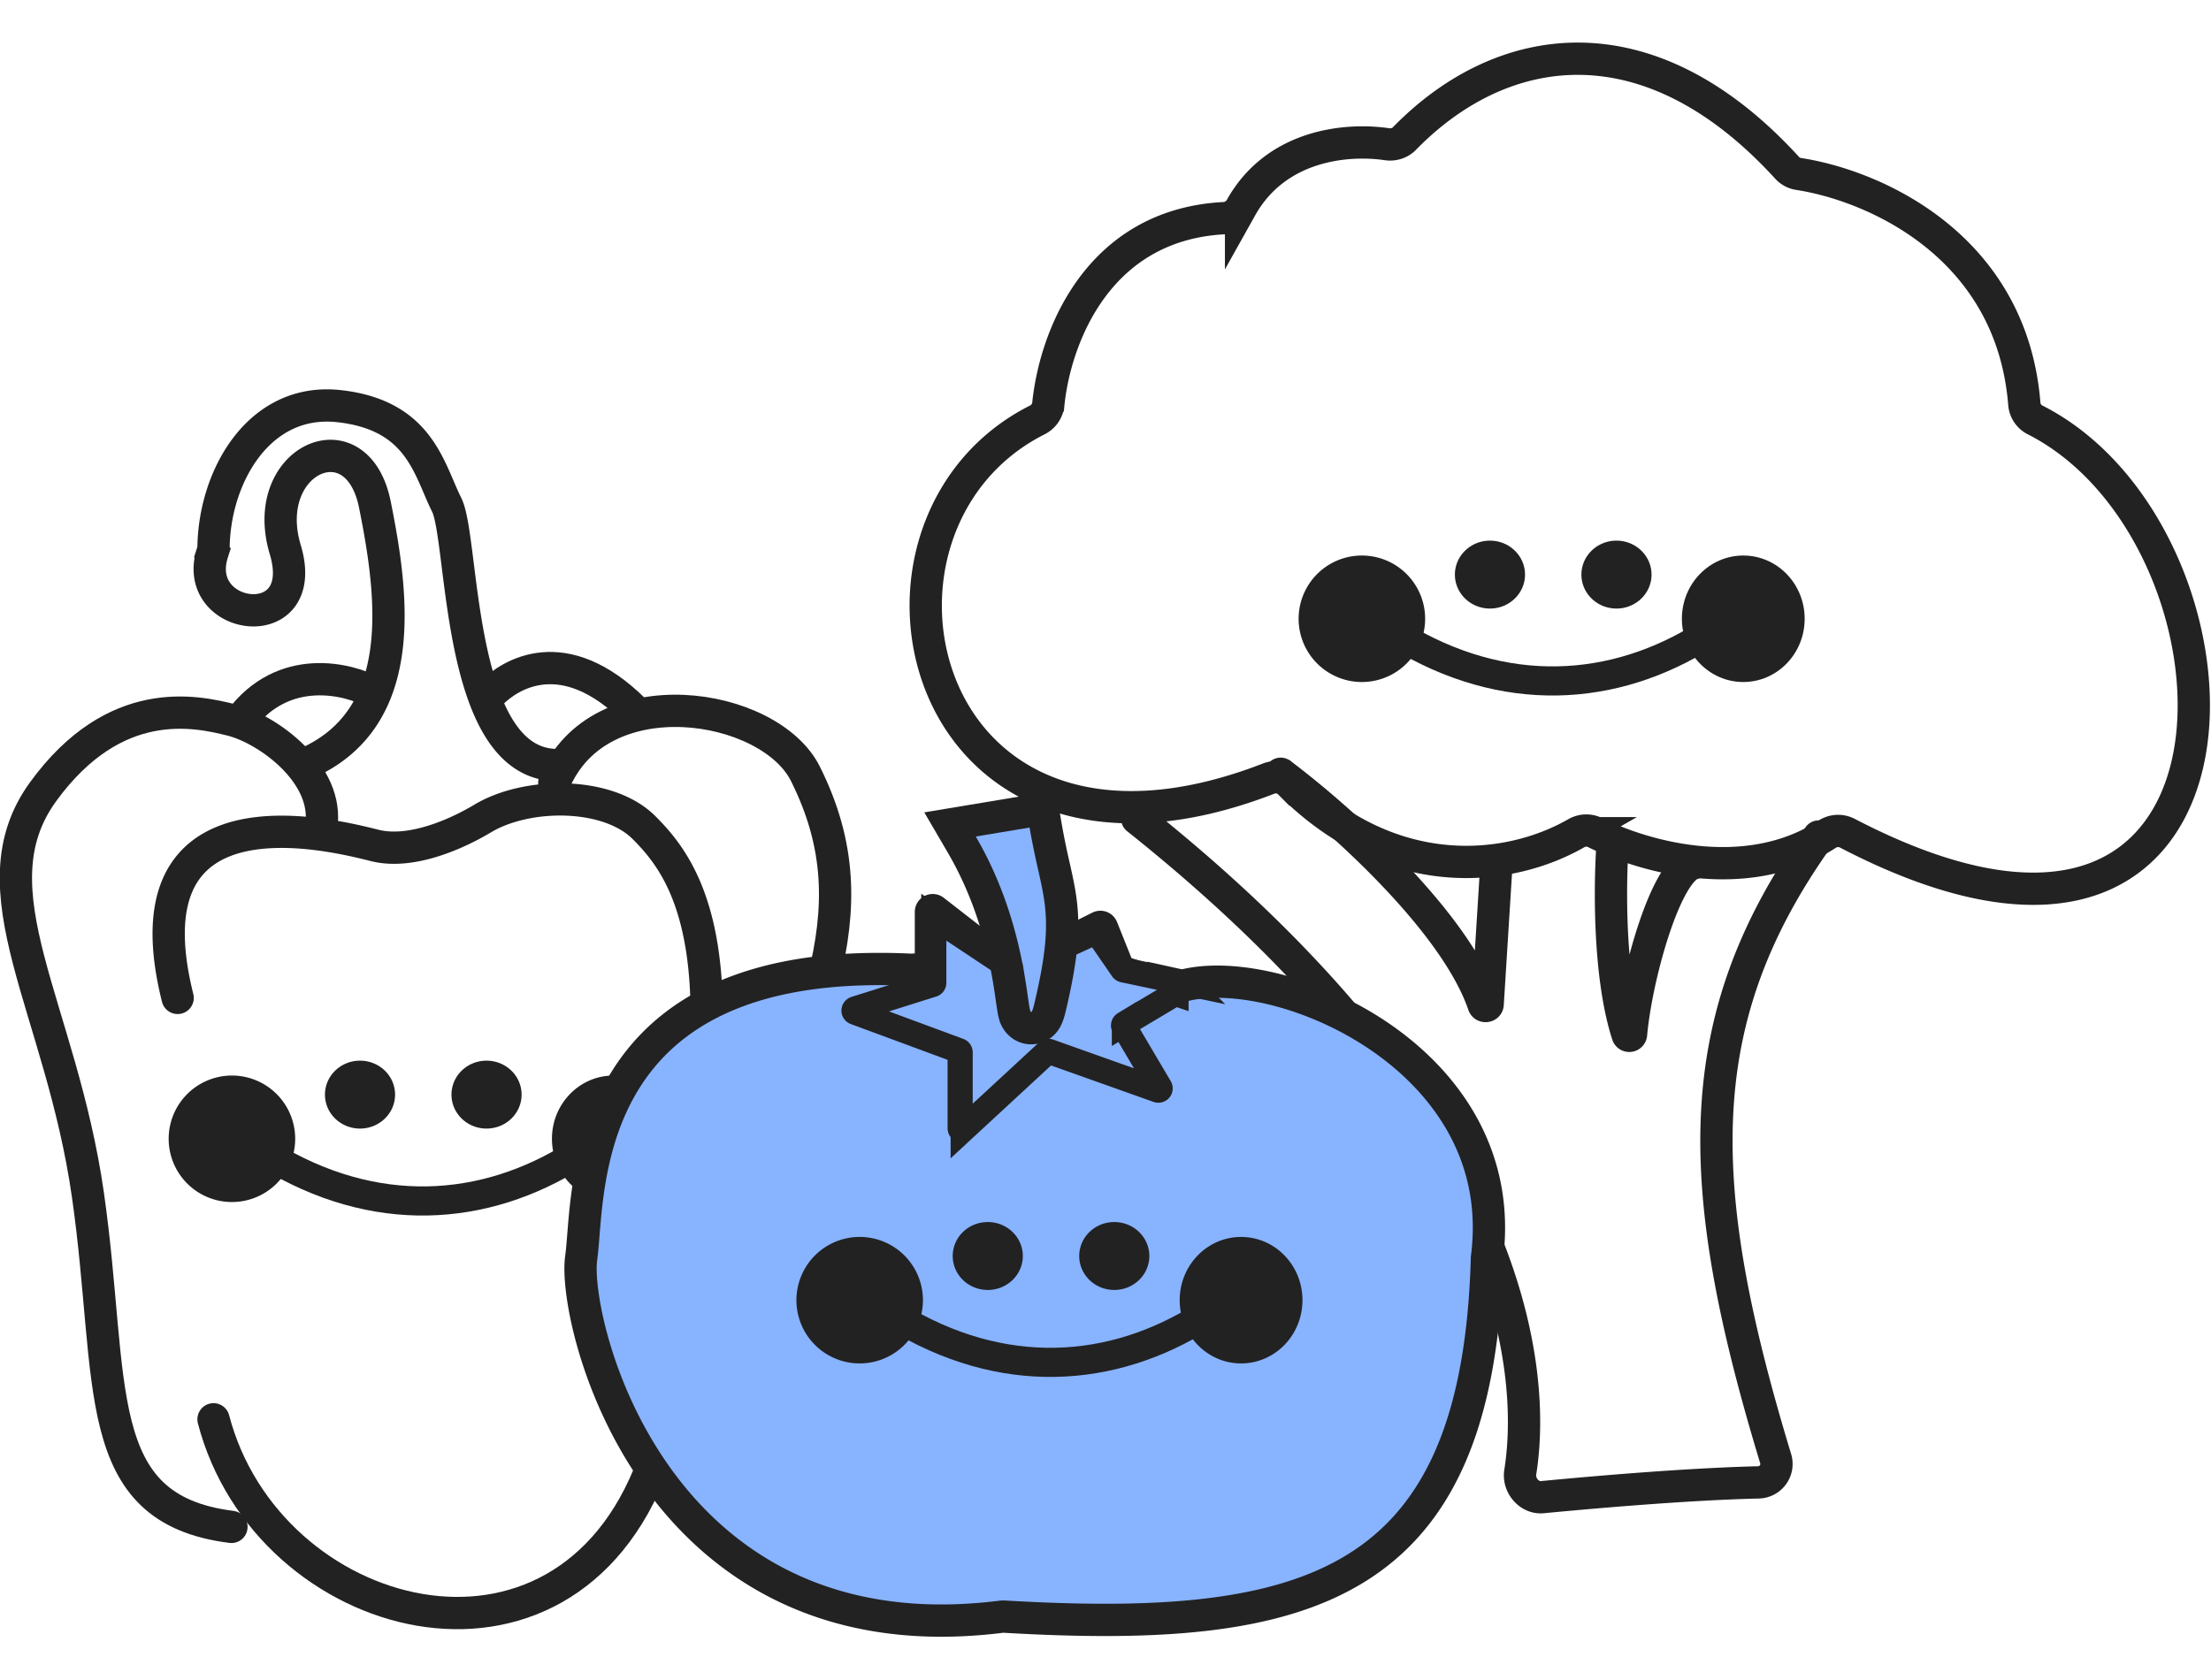 <svg width="125" height="95" fill="none" xmlns="http://www.w3.org/2000/svg"><g transform="translate(-.604 2.18)scale(1.014)"><path stroke="#222" stroke-linecap="round" stroke-width="1.8" d="M102 44.5c-7.294 10.212-7.021 19.478-2.401 34.698a1.026 1.026 0 0 1-.957 1.32c-4.049.096-9.419.571-12.05.824-.736.07-1.35-.663-1.234-1.393.733-4.58.76-18.837-21.358-36.449m8-2.5c3.192 2.394 9.716 8.181 11.317 12.883.037.108.216.087.223-.027L84 46.5m6.5-1.5c-.159 2.386-.197 7.321.843 10.548.033.103.182.084.191-.024.298-3.292 1.942-9.143 3.466-9.524"/><ellipse cx="34.792" cy="61.357" fill="#222" rx="3.423" ry="3.527"/><path stroke="#222" stroke-linecap="round" stroke-width="1.8" d="M10.5 53.5c-3-12 8.388-9.153 11-8.5 2 .5 4.545-.627 6-1.5 2.5-1.5 7-1.5 9 .5C38 45.5 40 48 40 54.5m32.484-12.995c5.635 5.676 12.175 5.005 16 2.81a1.12 1.12 0 0 1 1.052-.032c2.818 1.398 8.502 2.97 12.939.084a1.12 1.12 0 0 1 1.111-.056c24.052 12.53 23.334-16.516 10.475-23.044a1.1 1.1 0 0 1-.599-.89c-.708-8.853-8.407-12.188-12.587-12.826a1.08 1.08 0 0 1-.632-.336c-7.732-8.472-15.895-7.22-21.342-1.64-.251.259-.616.37-.972.318-2.237-.332-6.174.022-8.138 3.53a1.15 1.15 0 0 1-.936.593c-7.07.362-9.434 6.666-9.81 10.367a1.12 1.12 0 0 1-.612.884c-11.645 5.87-6.728 27.614 12.904 20 .39-.152.851-.06 1.147.238z"/><path stroke="#222" stroke-linecap="round" stroke-width="1.8" d="M13.5 83c-8-1-6.5-8-8-18.5S-1 47.5 3 42s8.5-4.5 10.5-4 5.5 3 5 6"/><path stroke="#222" stroke-linecap="round" stroke-width="1.8" d="M31.5 41.5c2.5-6 12-4.5 14-.5s2 7.5 1 11.5M12.5 77c3 11.5 19.5 16 24.5 2.5"/><path stroke="#222" stroke-linecap="round" stroke-width="1.8" d="M17.5 40.5c6-2.5 5-9.5 4-14.5s-6.5-2.5-5 2.5c1.478 4.926-5.295 4.028-4.06.175a1.3 1.3 0 0 0 .062-.356c.074-3.953 2.566-8.311 6.998-7.819 4.5.5 5 3.5 6 5.5S26 41 32 40.5"/><path stroke="#222" stroke-linecap="round" stroke-width="1.624" d="M15.498 62.233c5.967 3.666 12.105 3.24 17.22 0"/><path stroke="#222" stroke-linecap="round" stroke-width="1.8" d="M36 37.5c-4-4-7-2-8-1M14 38c2.4-3.2 6-2.333 7.5-1.5"/><path fill="#88b3ff" stroke="#222" stroke-linecap="round" stroke-width="1.8" d="M33 68c.499-3.493-.496-17.448 19.389-16.008a.103.103 0 0 0 .111-.1v-3.188a.1.1 0 0 1 .161-.078l4.29 3.335a.1.1 0 0 0 .105.01l4.847-2.422a.1.1 0 0 1 .137.052l.943 2.356a.1.1 0 0 0 .061.058l2.921.973a.1.1 0 0 0 .068-.001C71.061 51.024 84.997 56.525 83.5 68c-.5 18.466-9.965 20.99-26.906 20.005a1 1 0 0 0-.19.007C36.986 90.438 32.502 71.494 33 68Z"/><path fill="#88b3ff" stroke="#222" stroke-linecap="round" stroke-width="1.4" d="m48.279 54.112 4.31-1.357a.1.1 0 0 0 .07-.095V49l4.366 2.903a.1.1 0 0 0 .097.007l4.53-2.075a.1.1 0 0 1 .125.034l1.4 2.032a.1.1 0 0 0 .062.04l3.51.74a.1.1 0 0 1 .031.183l-3.495 2.085a.1.1 0 0 0-.034.137l2.015 3.41a.1.1 0 0 1-.12.145l-6.057-2.154a.1.1 0 0 0-.101.02l-4.691 4.338a.1.1 0 0 1-.168-.074v-4.235a.1.1 0 0 0-.065-.093l-5.79-2.142a.1.1 0 0 1 .005-.189z"/><path fill="#88b3ff" stroke="#222" stroke-linecap="round" stroke-width="1.8" d="m58.887 43.849-.15-.884-.885.147-3 .5-1.287.215.658 1.127c1.672 2.867 2.32 5.704 2.624 7.517a43 43 0 0 1 .175 1.157l.004.023c.04.279.08.563.129.75.014.052.037.132.075.217l.001.002a1 1 0 0 0 .37.429.92.92 0 0 0 1.074-.07c.164-.133.244-.292.268-.341.064-.129.109-.276.14-.385.034-.126.072-.28.112-.454.603-2.599.715-4.11.557-5.513-.077-.685-.217-1.326-.37-2.012l-.031-.138a42 42 0 0 1-.464-2.287z"/><path stroke="#222" stroke-linecap="round" stroke-width="1.624" d="M78.498 33.233c5.967 3.666 12.105 3.24 17.22 0m-45.22 38c5.967 3.666 12.105 3.24 17.22 0"/><ellipse cx="97.792" cy="32.357" fill="#222" rx="3.423" ry="3.527"/><ellipse cx="69.792" cy="70.357" fill="#222" rx="3.423" ry="3.527"/><path fill="#222" d="M80.054 32.357a3.527 3.527 0 1 1-7.054 0 3.527 3.527 0 0 1 7.054 0m-28 38a3.527 3.527 0 1 1-7.054 0 3.527 3.527 0 0 1 7.054 0m-35-9a3.527 3.527 0 1 1-7.054 0 3.527 3.527 0 0 1 7.054 0m68.569-31.464c0 1.046-.875 1.894-1.954 1.894-1.08 0-1.955-.848-1.955-1.893 0-1.046.875-1.894 1.955-1.894s1.954.848 1.954 1.893m7.054 0c0 1.046-.875 1.894-1.955 1.894s-1.954-.848-1.954-1.893c0-1.046.875-1.894 1.954-1.894 1.08 0 1.955.848 1.955 1.893M57.623 67.894c0 1.045-.875 1.893-1.954 1.893-1.08 0-1.955-.848-1.955-1.894S54.589 66 55.669 66s1.954.848 1.954 1.894m7.054 0c0 1.045-.875 1.893-1.955 1.893s-1.954-.848-1.954-1.894S61.643 66 62.722 66c1.08 0 1.955.848 1.955 1.894m-42.054-9c0 1.045-.875 1.893-1.954 1.893-1.08 0-1.955-.848-1.955-1.893 0-1.046.875-1.894 1.955-1.894s1.954.848 1.954 1.894m7.054 0c0 1.045-.875 1.893-1.955 1.893s-1.954-.848-1.954-1.893c0-1.046.875-1.894 1.954-1.894 1.08 0 1.955.848 1.955 1.894"/></g></svg>